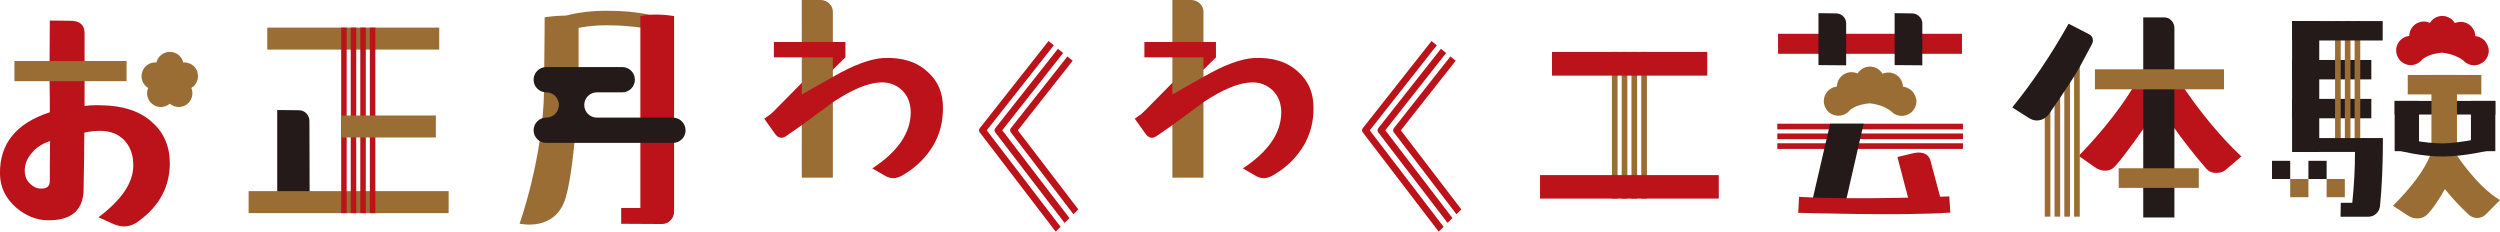 <?xml version="1.0" encoding="UTF-8"?>
<svg id="_レイヤー_2" data-name="レイヤー 2" xmlns="http://www.w3.org/2000/svg" viewBox="0 0 332.23 30.78">
  <defs>
    <style>
      .cls-1 {
        fill: #bc121a;
      }

      .cls-2 {
        fill: #996d33;
      }

      .cls-3 {
        fill: #241a19;
      }
    </style>
  </defs>
  <g id="_1" data-name="1">
    <g>
      <g>
        <g>
          <path class="cls-1" d="M140.04,6.02l-.7-.57-9.14,11.59c-.13.16-.13.39,0,.55l10.09,13.19.65-.64-9.81-12.82,8.91-11.3Z"/>
          <path class="cls-1" d="M141.29,7.05l-.7-.57-8.33,10.56c-.13.16-.13.39,0,.55l9.21,12.03.65-.64-8.93-11.67,8.1-10.28Z"/>
          <path class="cls-1" d="M134.33,17.59l8.32,10.88.65-.64-8.04-10.51,7.29-9.25-.7-.57-7.52,9.54c-.13.16-.13.39,0,.55Z"/>
        </g>
        <g>
          <polygon class="cls-1" points="111.08 6.41 102.48 15.14 104.08 15.78 112.34 7.62 111.08 6.41"/>
          <path class="cls-2" d="M106.55,0v23.61h4.13V1.53c0-.83-.78-1.53-1.61-1.53h-2.53Z"/>
          <path class="cls-1" d="M106.49,16.67c-.43.31-1.08.77-1.95,1.36-.25.19-.5.28-.71.28-.31,0-.59-.19-.84-.53l-1.43-2.01,2.7-1.92,6.48-3.66c2.67-1.55,4.9-2.36,6.63-2.48,2.42-.12,4.4.46,5.86,1.8,1.43,1.24,2.11,2.88,2.08,4.93,0,1.8-.43,3.44-1.33,4.96-.93,1.52-2.17,2.76-3.75,3.72-.56.37-1.08.56-1.49.56s-.81-.12-1.21-.37l-1.61-.93c3.41-2.23,5.11-4.74,5.11-7.5-.03-1.24-.43-2.2-1.18-2.91-.77-.71-1.7-1.05-2.79-1.02-1.7.06-3.81.93-6.32,2.6l-4.25,3.13Z"/>
          <rect class="cls-1" x="102.84" y="5.58" width="9.51" height="2.04"/>
        </g>
        <g>
          <path class="cls-1" d="M190.94,6.02l-.7-.57-9.14,11.59c-.13.16-.13.39,0,.55l10.09,13.19.65-.64-9.81-12.82,8.91-11.3Z"/>
          <path class="cls-1" d="M192.19,7.05l-.7-.57-8.33,10.56c-.13.16-.13.39,0,.55l9.21,12.03.65-.64-8.93-11.67,8.1-10.28Z"/>
          <path class="cls-1" d="M185.23,17.59l8.32,10.88.65-.64-8.04-10.51,7.29-9.25-.7-.57-7.52,9.54c-.13.16-.13.39,0,.55Z"/>
        </g>
        <g>
          <polygon class="cls-1" points="160.33 6.41 151.72 15.14 153.33 15.78 161.59 7.62 160.33 6.41"/>
          <path class="cls-2" d="M155.8,0v23.61h4.13V1.53c0-.83-.78-1.53-1.61-1.53h-2.53Z"/>
          <path class="cls-1" d="M155.73,16.67c-.43.31-1.08.77-1.95,1.36-.25.19-.5.28-.71.28-.31,0-.59-.19-.84-.53l-1.43-2.01,2.7-1.92,6.48-3.66c2.67-1.55,4.9-2.36,6.63-2.48,2.42-.12,4.4.46,5.86,1.8,1.43,1.24,2.11,2.88,2.08,4.93,0,1.8-.43,3.44-1.33,4.96-.93,1.52-2.17,2.76-3.75,3.72-.56.37-1.08.56-1.49.56s-.81-.12-1.21-.37l-1.61-.93c3.41-2.23,5.11-4.74,5.11-7.5-.03-1.24-.43-2.2-1.18-2.91-.77-.71-1.7-1.05-2.79-1.02-1.7.06-3.81.93-6.32,2.6l-4.25,3.13Z"/>
          <rect class="cls-1" x="152.08" y="5.58" width="9.51" height="2.04"/>
        </g>
      </g>
      <g>
        <g>
          <path class="cls-1" d="M20.13,16.16c-1.63-1.43-3.87-2.14-6.72-2.17-.81-.03-1.56,0-2.17.1V4.42c0-1.12-.65-1.66-1.9-1.66l-2.72-.03-.03,5.16v2.14c0,.58,0,1.66.03,3.33v1.56C2.14,16.37-.07,19.12,0,23.09c0,1.77.75,3.29,2.17,4.52,1.29,1.09,2.72,1.66,4.21,1.66,2.95.03,4.52-1.19,4.72-3.7.07-3.19.1-5.87.1-7.94.75-.17,1.46-.24,2.1-.24,1.39,0,2.48.44,3.26,1.29.78.85,1.19,2,1.15,3.4-.03,2.27-1.6,4.52-4.62,6.79l1.87.85c.54.24,1.05.37,1.53.37.71,0,1.39-.27,2.04-.78,2.68-1.97,4.01-4.52,4.04-7.57,0-2.31-.81-4.18-2.44-5.57ZM6.62,24.11c-.03.68-.44.98-1.19.95-.54,0-1.02-.24-1.43-.64-.51-.48-.71-1.05-.71-1.77,0-.81.31-1.6.92-2.31.61-.75,1.43-1.26,2.44-1.6-.03,2.38-.03,4.18-.03,5.36Z"/>
          <rect class="cls-2" x="1.92" y="8.11" width="14.9" height="2.68"/>
          <path class="cls-2" d="M26.24,9.56c-.27-.82-1.06-1.32-1.89-1.26-.19-.81-.91-1.41-1.78-1.41-.86,0-1.59.6-1.78,1.41-.83-.07-1.62.43-1.89,1.26-.27.82.08,1.7.79,2.13-.32.76-.09,1.68.61,2.18.32.24.7.35,1.07.35.43,0,.86-.15,1.19-.44.34.29.76.44,1.19.44.37,0,.75-.11,1.07-.35.7-.51.93-1.42.61-2.18.71-.43,1.06-1.3.79-2.13Z"/>
        </g>
        <g>
          <path class="cls-2" d="M74.2,2.45s1.99-1.02,6.49-1.02,6.75.83,6.75.83v1.84s-2.7-.74-6.75-.74-5.51.92-5.51.92l-.98-1.84Z"/>
          <path class="cls-2" d="M72.37,2.3s2.48-.43,4.52-.09v7.07c0,1.43-.37,12.28-1.7,16.94-1.33,4.66-6.14,3.5-6.14,3.5,0,0,3.15-8.77,3.25-17.78.09-8.51.08-9.64.08-9.64Z"/>
          <path class="cls-1" d="M89.58,2.14s-2.45-.46-4.48,0v25.5h-2.55v2.1l5.43.03c.44,0,.81-.17,1.12-.48.31-.34.48-.71.48-1.15V2.14Z"/>
          <path class="cls-3" d="M91.1,17.31h0c0-.93-.75-1.68-1.68-1.68h-10.1c-.93,0-1.68-.75-1.68-1.68h0c0-.93.75-1.68,1.68-1.68h3.37c.93,0,1.68-.75,1.68-1.68h0c0-.93-.75-1.68-1.68-1.68h-10.1c-.93,0-1.68.75-1.68,1.68h0c0,.93.75,1.68,1.68,1.68h0c.93,0,1.68.75,1.68,1.68h0c0,.93-.75,1.68-1.68,1.68h0c-.93,0-1.68.75-1.68,1.68h0c0,.93.75,1.68,1.68,1.68h16.84c.93,0,1.68-.75,1.68-1.68Z"/>
        </g>
        <g>
          <path class="cls-3" d="M36.84,26.28v-11.66l2.85.03c.41,0,.75.14,1.02.41.27.31.41.61.41,1.02l.03,10.2h-4.31Z"/>
          <rect class="cls-2" x="35.52" y="3.67" width="22.85" height="2.92"/>
          <rect class="cls-2" x="33.04" y="25.4" width="26.58" height="2.92"/>
          <g>
            <rect class="cls-1" x="45.34" y="3.67" width=".73" height="24.65"/>
            <rect class="cls-1" x="46.61" y="3.67" width=".73" height="24.65"/>
            <rect class="cls-1" x="47.88" y="3.67" width=".73" height="24.65"/>
            <rect class="cls-1" x="49.15" y="3.67" width=".73" height="24.65"/>
          </g>
          <rect class="cls-2" x="45.34" y="15.35" width="12.58" height="2.92"/>
        </g>
      </g>
      <g>
        <g>
          <g>
            <rect class="cls-2" x="214.21" y="6.9" width=".75" height="19.5"/>
            <rect class="cls-2" x="215.51" y="6.9" width=".75" height="19.5"/>
            <rect class="cls-2" x="216.81" y="6.9" width=".75" height="19.5"/>
            <rect class="cls-2" x="218.11" y="6.9" width=".75" height="19.5"/>
          </g>
          <rect class="cls-1" x="206.25" y="6.9" width="20.63" height="3.15"/>
          <rect class="cls-1" x="204.66" y="23.27" width="23.75" height="3.12"/>
        </g>
        <g>
          <path class="cls-1" d="M253.76,27.01l-1.61-6.15,2.21-.52c.2-.03.39-.07.55-.07.91,0,1.43.36,1.63,1.07l1.48,5.53-4.26.13Z"/>
          <g>
            <rect class="cls-1" x="248.15" y="7.08" width=".75" height="24.67" transform="translate(229.11 267.94) rotate(-90)"/>
            <rect class="cls-1" x="248.15" y="5.78" width=".75" height="24.67" transform="translate(230.41 266.64) rotate(-90)"/>
            <rect class="cls-1" x="248.15" y="4.48" width=".75" height="24.67" transform="translate(231.71 265.34) rotate(-90)"/>
          </g>
          <rect class="cls-1" x="236.29" y="4.49" width="24.44" height="2.66"/>
          <path class="cls-2" d="M254.62,13.09c-.02-.12-.06-.24-.11-.36-.05-.12-.11-.23-.18-.34-.07-.1-.15-.21-.24-.3-.02-.02-.05-.05-.08-.07h0s0,0,0,0c-.07-.06-.14-.12-.21-.17-.11-.07-.22-.13-.34-.18-.12-.05-.24-.09-.36-.11-.07-.01-.14-.02-.21-.03-.02-.61-.32-1.21-.87-1.57-.57-.38-1.27-.41-1.85-.16-.32-.54-.91-.92-1.58-.95-.73-.03-1.38.34-1.73.92-.58-.27-1.28-.24-1.86.13-.57.37-.88.98-.89,1.61-.06,0-.11.01-.17.02-.12.02-.25.06-.37.11-.12.05-.23.11-.33.18-.11.07-.21.15-.3.24-.02.02-.05.05-.07.08h0s0,0,0,0c-.06.07-.12.14-.17.21-.07.11-.13.22-.18.34-.05.12-.09.24-.11.36-.03.13-.04.25-.04.38,0,.13.01.25.04.38.02.12.06.25.11.36.05.12.11.23.18.34.07.11.15.21.24.3.09.09.19.17.3.24.1.07.22.13.33.18.12.05.24.09.36.11.12.03.25.04.38.04.13,0,.25-.01.38-.04.12-.02.24-.06.36-.11.12-.05.23-.11.33-.18.11-.07.21-.15.3-.24.01-.01.02-.02.03-.03,0,0,0,0,0,0l.04-.04h0s.06-.07.09-.11c.06-.06.14-.11.22-.17.19-.13.43-.25.68-.35.51-.2,1.11-.33,1.74-.38.62.07,1.22.21,1.75.43.27.11.51.24.74.38.11.07.22.14.31.22,0,0,0,0,.01,0,.02.02.04.04.06.06.02.02.05.05.08.07h0s.03.02.03.03c.06.05.12.1.19.15.1.07.22.13.34.18.12.05.24.09.36.11.12.03.25.04.38.04.13,0,.25-.01.38-.04.12-.02.25-.06.36-.11.12-.05.23-.11.34-.18.1-.07.21-.15.3-.24.09-.09.17-.19.24-.29.07-.1.13-.22.18-.34.05-.12.09-.24.11-.36.03-.12.04-.25.04-.38,0-.13-.01-.25-.04-.38Z"/>
          <path class="cls-3" d="M255.46,6.34v2.34l-3.68-.03V1.75l2.28.03c.39,0,.72.13.98.39.29.26.42.59.42.98v3.19Z"/>
          <path class="cls-3" d="M245.34,6.34v2.34l-3.68-.03V1.75l2.31.03c.39,0,.72.13.98.39s.39.59.39.98v3.19Z"/>
          <polygon class="cls-3" points="240.76 27 243.21 16.44 247.66 16.44 245.21 27.16 240.76 27"/>
          <path class="cls-1" d="M239.08,26.17l-.11,2.11s14.08.43,20.21-.03l-.13-2.15s-12.18.51-19.96.06Z"/>
        </g>
        <g>
          <path class="cls-1" d="M289.59,10.75c2.51,3.81,5.38,7.34,8.27,10.04l-2.02,1.73c-.36.33-.81.46-1.33.46s-.94-.16-1.3-.55c-1.53-1.76-3.19-3.87-4.49-5.73v-5.94h.87Z"/>
          <path class="cls-1" d="M285.01,10.53v6.34s-2.83,4.09-3.97,5.26c-.33.36-.75.55-1.24.55-.52,0-1.01-.16-1.46-.49l-1.99-1.4v-.19c3.29-3.39,5.96-6.89,7.66-9.89l1-.18Z"/>
          <path class="cls-3" d="M284.82,28.9V2.31h2.77c.39,0,.72.13.98.42.26.29.39.62.39,1.01v25.16h-4.13Z"/>
          <g>
            <rect class="cls-2" x="271.73" y="9.29" width=".75" height="19.5"/>
            <rect class="cls-2" x="273.03" y="9.29" width=".75" height="19.5"/>
            <rect class="cls-2" x="274.33" y="9.29" width=".75" height="19.5"/>
            <rect class="cls-2" x="275.63" y="7.67" width=".75" height="21.12"/>
          </g>
          <path class="cls-3" d="M272.19,15.29c-.42.46-.91.72-1.53.72-.36,0-.72-.13-1.04-.33l-2.21-1.4c2.67-3.29,5.18-7,7.49-11.13l2.77,1.43c.29.16.46.42.46.78,0,.16-.03.29-.1.46l-1.66,3.09c-.9,1.68-4.17,6.38-4.17,6.38Z"/>
          <rect class="cls-2" x="278.4" y="9.21" width="17.15" height="2.66"/>
          <rect class="cls-2" x="281.56" y="22.36" width="10.64" height="2.61"/>
        </g>
        <g>
          <rect class="cls-3" x="304.6" y="7.97" width="10.53" height="2.58"/>
          <rect class="cls-3" x="304.6" y="13.14" width="10.53" height="2.58"/>
          <rect class="cls-3" x="318.23" y="13.41" width="13.38" height="1.81"/>
          <path class="cls-2" d="M326.51,20.65s2.64,4.11,5.71,5.94l-1.76,1.79c-.36.39-.78.59-1.27.59-.42,0-.85-.16-1.2-.52-1.04-.98-2.08-2.08-3.09-3.32-.78,1.4-1.53,2.51-2.21,3.25-.39.42-.88.65-1.5.65-.42,0-.81-.13-1.2-.39l-1.99-1.3c2.44-2.41,4.17-4.72,4.98-6.74l3.53.05Z"/>
          <path class="cls-3" d="M313.9,18.35h2.77c0,3.48-.13,6.51-.39,9.08-.06.39-.23.72-.52.98-.29.26-.62.39-1.01.39h-3.71l.03-1.85h1.53c.23-2.21.36-4.46.36-6.74l.94-1.86Z"/>
          <g>
            <rect class="cls-2" x="310.31" y="2.8" width=".75" height="16.6"/>
            <rect class="cls-2" x="311.61" y="2.8" width=".75" height="16.6"/>
            <rect class="cls-2" x="312.91" y="2.8" width=".75" height="16.6"/>
          </g>
          <path class="cls-1" d="M330.68,6.36c-.02-.12-.06-.24-.11-.36-.05-.12-.11-.23-.18-.34-.07-.1-.15-.21-.24-.3-.02-.02-.05-.05-.08-.07h0s0,0,0,0c-.07-.06-.14-.12-.21-.17-.11-.07-.22-.13-.34-.18-.12-.05-.24-.09-.36-.11-.07-.01-.14-.02-.21-.03-.02-.61-.32-1.21-.87-1.57-.57-.38-1.27-.41-1.85-.16-.32-.54-.91-.92-1.58-.95-.73-.03-1.38.34-1.73.92-.58-.27-1.28-.24-1.86.13-.57.37-.88.98-.89,1.61-.06,0-.11.01-.17.02-.12.02-.25.06-.37.11-.12.05-.23.11-.33.18-.11.07-.21.15-.3.24-.02.02-.05.05-.07.08h0s0,0,0,0c-.06.07-.12.14-.17.21-.07.11-.13.22-.18.34-.05.12-.09.24-.11.36-.03.13-.04.25-.04.38,0,.13.01.25.04.38.02.12.06.25.11.36.05.12.11.23.18.34.07.11.15.21.24.3.09.09.19.17.3.24.1.07.22.13.33.18.12.05.24.09.36.11.12.03.25.04.38.04.13,0,.25-.01.38-.04.12-.02.24-.06.36-.11.12-.05.23-.11.33-.18.11-.07.21-.15.3-.24.01-.01.02-.02.03-.03,0,0,0,0,0,0l.04-.04h0s.06-.07.09-.11c.06-.06.14-.11.22-.17.19-.13.43-.25.68-.35.51-.2,1.11-.33,1.74-.38.62.07,1.22.21,1.75.43.27.11.51.24.74.38.11.07.22.14.31.22,0,0,0,0,.01,0,.02.02.04.04.06.06.02.02.05.05.08.07h0s.03.02.03.03c.06.05.12.1.19.15.1.07.22.13.34.18.12.05.24.09.36.11.12.03.25.04.38.04.13,0,.25-.01.38-.04.12-.02.25-.06.36-.11.12-.05.23-.11.34-.18.1-.07.21-.15.3-.24.09-.09.17-.19.24-.29.07-.1.13-.22.18-.34.05-.12.09-.24.11-.36.03-.12.04-.25.04-.38,0-.13-.01-.25-.04-.38Z"/>
          <rect class="cls-3" x="304.6" y="2.8" width="12.04" height="2.58"/>
          <rect class="cls-3" x="304.6" y="2.8" width="3.61" height="17.4"/>
          <rect class="cls-3" x="306.05" y="18.35" width="8.38" height="1.84"/>
          <rect class="cls-3" x="301.93" y="21.37" width="2.42" height="2.42"/>
          <rect class="cls-2" x="304.35" y="23.79" width="2.42" height="2.42"/>
          <rect class="cls-3" x="306.77" y="21.37" width="2.42" height="2.42"/>
          <rect class="cls-2" x="309.19" y="23.79" width="2.42" height="2.42"/>
          <rect class="cls-2" x="319.97" y="9.96" width="9.78" height="2.59"/>
          <rect class="cls-3" x="318.23" y="13.41" width="3.24" height="6.68"/>
          <rect class="cls-3" x="328.37" y="13.41" width="3.24" height="6.68"/>
          <rect class="cls-2" x="323.12" y="9.96" width="3.39" height="9.93"/>
          <path class="cls-3" d="M319.07,18.39v1.69s2.75.72,5.56.72,6.26-.83,6.26-.83v-1.83s-4.09.92-6.28.92-5.54-.67-5.54-.67Z"/>
        </g>
      </g>
    </g>
  </g>
</svg>